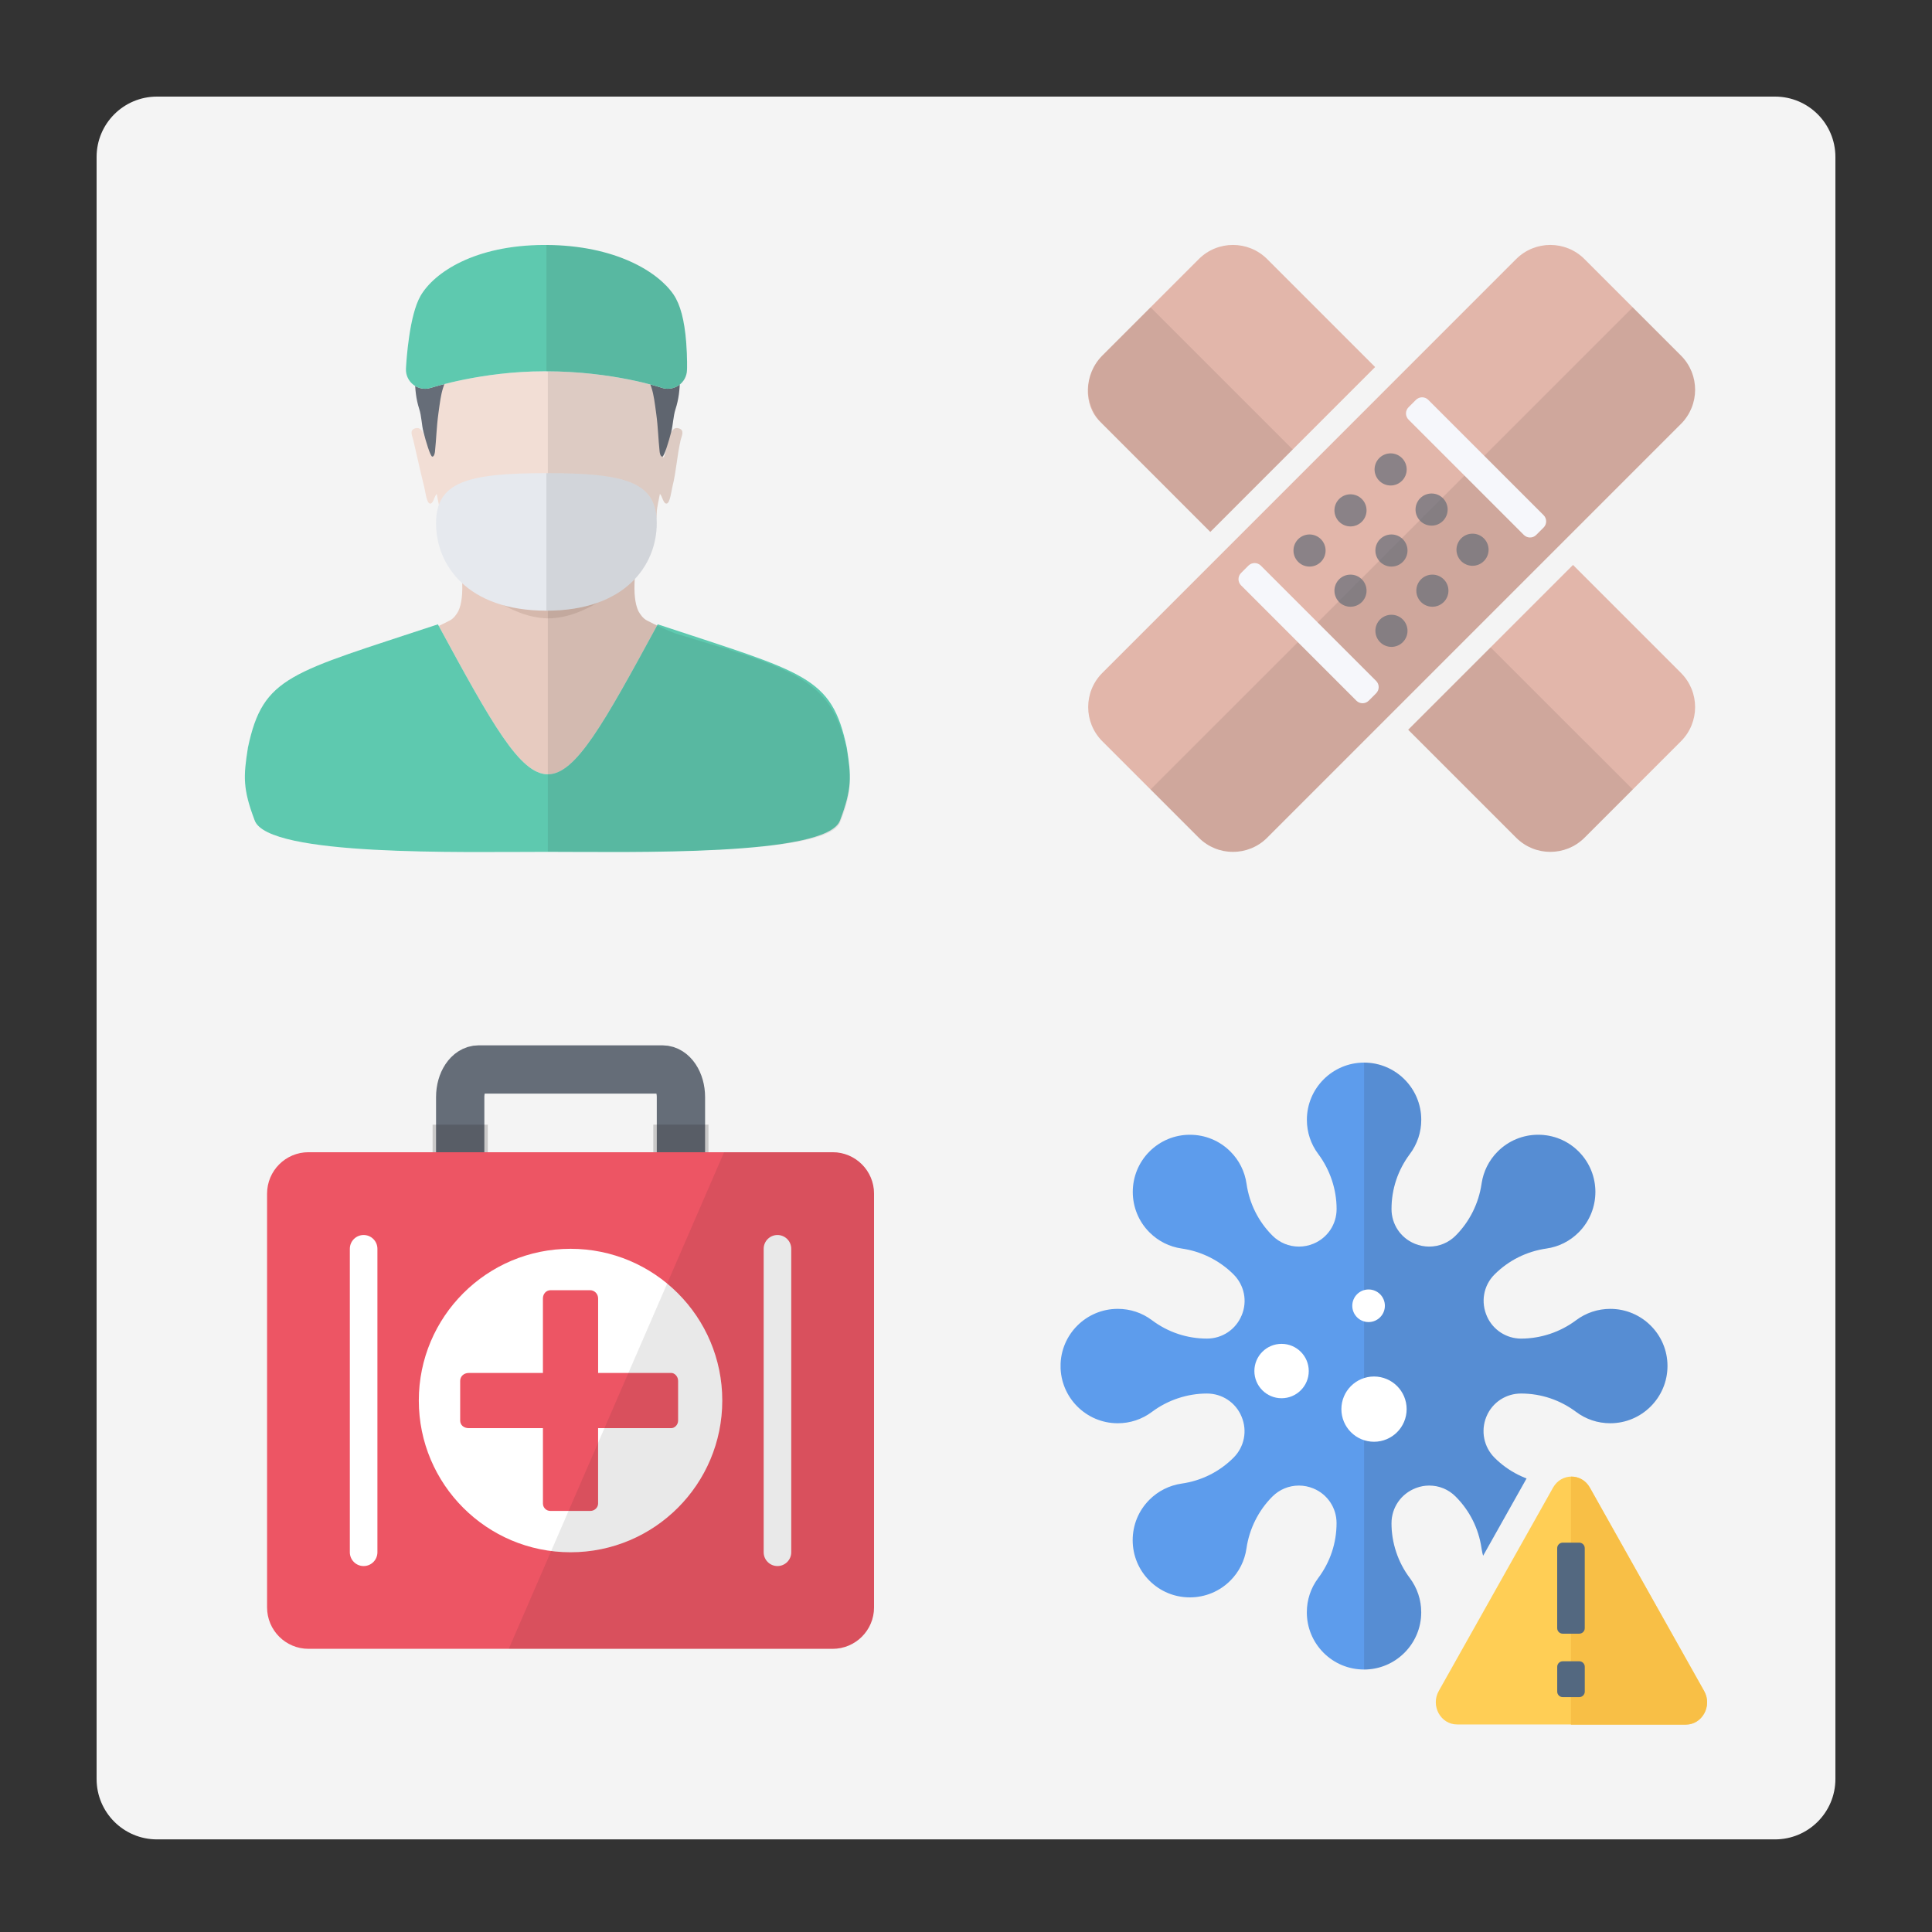 <?xml version="1.0" encoding="utf-8"?>
<!-- Generator: Adobe Illustrator 21.0.0, SVG Export Plug-In . SVG Version: 6.00 Build 0)  -->
<svg version="1.1" id="Layer_1" xmlns="http://www.w3.org/2000/svg" xmlns:xlink="http://www.w3.org/1999/xlink" x="0px" y="0px"
	 viewBox="0 0 80 80" enable-background="new 0 0 80 80" xml:space="preserve">
<rect x="0" y="0" width="80" height="80" fill="#333333" stroke="none"/>
<path fill="#F4F4F4" d="M73.5,76.165h-67c-1.381,0-2.5-1.119-2.5-2.5V6.5C4,5.119,5.119,4,6.5,4h67C74.881,4,76,5.119,76,6.5v67.165
	C76,75.045,74.881,76.165,73.5,76.165z"/>
<g id="main_1_">
	<g>
		<defs>
			<path id="SVGID_1_" d="M58.579,69.462l4.735-8.425C63.673,60.398,64.346,60,65.07,60c0.724,0,1.397,0.397,1.757,1.037
				l4.506,8.018V44H43.917v27.417h14.61C58.225,70.802,58.241,70.063,58.579,69.462z"/>
		</defs>
		<clipPath id="SVGID_2_">
			<use xlink:href="#SVGID_1_"  overflow="visible"/>
		</clipPath>
		<g id="icon_4_" clip-path="url(#SVGID_2_)">
			<g id="transformed_icon_1_" transform="translate(-1 -1)">
				<path fill="#5D9CEC" d="M67.68,55.198c-0.516,0-1.005,0.162-1.418,0.471c-0.655,0.49-1.463,0.76-2.278,0.76
					c-0.604,0-1.156-0.356-1.405-0.905c-0.275-0.604-0.155-1.291,0.305-1.751c0.585-0.584,1.327-0.955,2.149-1.074
					c0.509-0.073,0.971-0.304,1.335-0.669c0.924-0.923,0.924-2.426,0-3.349c-0.447-0.447-1.042-0.693-1.675-0.693
					c-0.632,0-1.228,0.247-1.675,0.693c-0.364,0.364-0.595,0.826-0.669,1.334c-0.117,0.81-0.497,1.573-1.074,2.15
					c-0.292,0.294-0.683,0.454-1.097,0.454c-0.204,0-0.403-0.041-0.592-0.117l-0.01-0.005c-0.581-0.24-0.957-0.803-0.957-1.434
					c0-0.826,0.263-1.614,0.76-2.278c0.308-0.412,0.472-0.902,0.472-1.418C59.851,46.062,58.788,45,57.483,45
					c-1.307,0-2.368,1.062-2.368,2.368c0,0.515,0.162,1.005,0.471,1.418c0.49,0.655,0.76,1.465,0.76,2.278
					c0,0.631-0.376,1.193-0.957,1.434l-0.008,0.003c-0.19,0.077-0.39,0.118-0.594,0.118c-0.414,0-0.803-0.161-1.097-0.454
					c-0.585-0.585-0.956-1.329-1.074-2.15c-0.074-0.509-0.305-0.971-0.669-1.334c-0.447-0.447-1.042-0.693-1.675-0.693
					c-0.633,0-1.227,0.247-1.674,0.693c-0.923,0.923-0.923,2.426,0,3.349c0.364,0.364,0.826,0.596,1.335,0.669
					c0.81,0.115,1.572,0.497,2.148,1.074c0.446,0.447,0.577,1.109,0.336,1.688l-0.005,0.01c-0.241,0.581-0.802,0.957-1.433,0.957
					c-0.827,0-1.614-0.263-2.278-0.76c-0.412-0.31-0.901-0.471-1.418-0.471c-1.307,0-2.368,1.062-2.368,2.367
					c0,1.307,1.062,2.37,2.368,2.37c0.516,0,1.005-0.163,1.418-0.472c0.655-0.49,1.463-0.759,2.278-0.759
					c0.629,0,1.191,0.375,1.43,0.952l0.005,0.013c0.242,0.583,0.11,1.245-0.335,1.69c-0.584,0.585-1.327,0.956-2.149,1.074
					c-0.509,0.075-0.971,0.305-1.335,0.669c-0.448,0.449-0.693,1.042-0.693,1.676c0,0.631,0.246,1.226,0.693,1.674
					c0.447,0.447,1.042,0.693,1.674,0.693c0.633,0,1.229-0.247,1.676-0.693c0.364-0.364,0.595-0.827,0.669-1.337
					c0.117-0.808,0.497-1.571,1.074-2.146c0.292-0.292,0.682-0.454,1.097-0.454c0.206,0,0.404,0.04,0.594,0.118l0.008,0.003
					c0.581,0.24,0.957,0.803,0.957,1.431c0,0.827-0.263,1.615-0.76,2.279c-0.308,0.411-0.471,0.901-0.471,1.418
					c0,0.632,0.247,1.227,0.693,1.675c0.447,0.447,1.042,0.693,1.675,0.693c1.306,0,2.368-1.062,2.368-2.368
					c0-0.516-0.164-1.008-0.474-1.422c-0.488-0.648-0.757-1.452-0.757-2.263c0-0.657,0.399-1.23,1.014-1.463
					c0.175-0.067,0.36-0.102,0.547-0.102c0.414,0,0.802,0.161,1.094,0.454c0.584,0.585,0.956,1.327,1.074,2.146
					c0.073,0.509,0.305,0.971,0.669,1.337c0.447,0.447,1.043,0.693,1.675,0.693c0.633,0,1.227-0.247,1.674-0.693
					c0.449-0.447,0.695-1.042,0.695-1.674c0-0.634-0.247-1.228-0.695-1.676c-0.366-0.366-0.828-0.596-1.34-0.669
					c-0.805-0.114-1.564-0.493-2.137-1.067c-0.448-0.447-0.581-1.112-0.343-1.698l0.009-0.019l0.002-0.007
					c0.244-0.572,0.802-0.938,1.425-0.938c0.827,0,1.614,0.263,2.279,0.759c0.412,0.31,0.901,0.472,1.418,0.472
					c1.305,0,2.368-1.064,2.368-2.37C70.049,56.261,68.985,55.198,67.68,55.198z"/>
				<path opacity="0.12" fill="#231F20" enable-background="new    " d="M67.68,55.198c-0.516,0-1.005,0.162-1.418,0.471
					c-0.655,0.49-1.463,0.76-2.278,0.76c-0.604,0-1.156-0.356-1.405-0.905c-0.275-0.604-0.155-1.291,0.305-1.751
					c0.585-0.584,1.327-0.955,2.149-1.074c0.509-0.073,0.971-0.304,1.335-0.669c0.924-0.923,0.924-2.426,0-3.349
					c-0.447-0.447-1.042-0.693-1.675-0.693c-0.632,0-1.228,0.247-1.675,0.693c-0.364,0.364-0.595,0.826-0.669,1.334
					c-0.117,0.81-0.497,1.573-1.074,2.15c-0.292,0.294-0.683,0.454-1.097,0.454c-0.204,0-0.403-0.041-0.592-0.117l-0.01-0.005
					c-0.581-0.24-0.957-0.803-0.957-1.434c0-0.826,0.263-1.614,0.76-2.278c0.308-0.412,0.472-0.902,0.472-1.418
					C59.851,46.062,58.788,45,57.483,45v25.132c1.306,0,2.368-1.062,2.368-2.368c0-0.516-0.165-1.008-0.474-1.422
					c-0.488-0.648-0.757-1.452-0.757-2.263c0-0.657,0.399-1.23,1.014-1.463c0.175-0.067,0.36-0.102,0.547-0.102
					c0.414,0,0.802,0.161,1.094,0.454c0.584,0.585,0.956,1.327,1.074,2.146c0.073,0.509,0.305,0.971,0.669,1.337
					c0.447,0.447,1.043,0.693,1.675,0.693c0.633,0,1.227-0.247,1.674-0.693c0.449-0.447,0.695-1.042,0.695-1.674
					c0-0.634-0.247-1.228-0.695-1.676c-0.366-0.366-0.828-0.596-1.34-0.669c-0.805-0.114-1.564-0.493-2.137-1.067
					c-0.448-0.447-0.581-1.112-0.343-1.698l0.009-0.019l0.002-0.007c0.244-0.572,0.802-0.938,1.425-0.938
					c0.827,0,1.614,0.263,2.279,0.759c0.412,0.31,0.901,0.472,1.418,0.472c1.305,0,2.368-1.064,2.368-2.37
					C70.049,56.261,68.985,55.198,67.68,55.198z"/>
				<path fill="#FFFFFF" d="M57.895,57.998c0.746,0,1.351,0.605,1.351,1.351s-0.605,1.351-1.351,1.351s-1.351-0.605-1.351-1.351
					S57.149,57.998,57.895,57.998z M57.67,54.394c0.374,0,0.675,0.303,0.675,0.675c0,0.372-0.303,0.675-0.675,0.675
					c-0.374,0-0.675-0.303-0.675-0.675C56.995,54.696,57.298,54.394,57.67,54.394z M54.067,56.646c0.621,0,1.126,0.504,1.126,1.126
					c0,0.621-0.504,1.126-1.126,1.126c-0.621,0-1.126-0.504-1.126-1.126S53.444,56.646,54.067,56.646z"/>
			</g>
		</g>
	</g>
	<g id="overlay_1_">
		<path fill="#FFCE55" d="M64.31,61.597l-4.735,8.425c-0.344,0.613,0.08,1.384,0.761,1.384h9.469c0.681,0,1.105-0.771,0.761-1.384
			l-4.735-8.425C65.491,60.991,64.65,60.991,64.31,61.597z"/>
		<path opacity="0.8" fill="#F6BB43" enable-background="new    " d="M65.831,61.597c-0.174-0.31-0.479-0.46-0.781-0.453v10.273
			h4.755c0.681,0,1.105-0.777,0.761-1.389L65.831,61.597z"/>
		<path fill="#536880" d="M65.393,67.647h-0.685c-0.126,0-0.228-0.102-0.228-0.228v-3.313c0-0.126,0.102-0.228,0.228-0.228h0.685
			c0.126,0,0.228,0.102,0.228,0.228v3.313C65.622,67.545,65.519,67.647,65.393,67.647z M65.622,70.046v-1.028
			c0-0.126-0.102-0.228-0.228-0.228h-0.685c-0.126,0-0.228,0.102-0.228,0.228v1.028c0,0.126,0.102,0.228,0.228,0.228h0.685
			C65.519,70.274,65.622,70.172,65.622,70.046z"/>
	</g>
</g>
<g id="icon_5_">
	<path fill="#ED5564" d="M34.477,68.274H12.773c-0.946,0-1.714-0.768-1.714-1.714V49.425c0-0.946,0.768-1.714,1.714-1.714h21.705
		c0.946,0,1.714,0.768,1.714,1.714v17.135C36.191,67.507,35.423,68.274,34.477,68.274z"/>
	<circle fill="#FFFFFF" cx="23.625" cy="57.993" r="6.283"/>
	<path fill="#ED5564" d="M27.798,56.851h-3.031v-3.084c0-0.195-0.152-0.343-0.337-0.343h-1.627c-0.185,0-0.322,0.147-0.322,0.343
		v3.084h-3.067c-0.216,0-0.359,0.147-0.359,0.329v1.643c0,0.18,0.143,0.314,0.359,0.314h3.068v3.123c0,0.161,0.13,0.304,0.306,0.304
		h1.658c0.176,0,0.32-0.143,0.32-0.304v-3.124h3.031c0.136,0,0.282-0.134,0.282-0.314v-1.643
		C28.08,56.998,27.934,56.851,27.798,56.851z"/>
	<path fill="none" stroke="#656D78" stroke-width="2" stroke-linejoin="round" stroke-miterlimit="1" d="M19.056,47.712v-2.285
		c0-0.631,0.34-1.142,0.762-1.142h7.616c0.42,0,0.762,0.512,0.762,1.142v2.285"/>
	<path opacity="0.2" fill="#231F20" enable-background="new    " d="M20.198,47.712h-2.285v-1.142h2.285V47.712z M29.337,46.569
		h-2.285v1.142h2.285V46.569z"/>
	<path fill="#FFFFFF" d="M15.057,64.847L15.057,64.847c-0.315,0-0.571-0.256-0.571-0.571V51.71c0-0.315,0.256-0.571,0.571-0.571l0,0
		c0.315,0,0.571,0.256,0.571,0.571v12.566C15.628,64.591,15.373,64.847,15.057,64.847z"/>
	<path fill="#FFFFFF" d="M32.193,64.847L32.193,64.847c-0.315,0-0.571-0.256-0.571-0.571V51.71c0-0.315,0.256-0.571,0.571-0.571l0,0
		c0.315,0,0.571,0.256,0.571,0.571v12.566C32.764,64.591,32.508,64.847,32.193,64.847z"/>
	<path opacity="0.1" fill="#231F20" enable-background="new    " d="M34.477,47.712h-4.494l-8.916,20.563h13.41
		c0.946,0,1.714-0.768,1.714-1.714V49.425C36.191,48.479,35.423,47.712,34.477,47.712z"/>
</g>
<g id="icon_6_">
	<path fill="#E2B6AA" d="M69.605,14.723l-3.995-3.995c-0.781-0.781-2.048-0.781-2.83,0L45.645,27.864
		c-0.781,0.781-0.781,2.048,0,2.83l3.995,3.995c0.781,0.781,2.048,0.781,2.83,0l17.135-17.135
		C70.386,16.771,70.386,15.505,69.605,14.723z"/>
	<path opacity="0.1" fill="#231F20" enable-background="new    " d="M49.64,34.688c0.781,0.781,2.048,0.781,2.83,0l17.135-17.135
		c0.781-0.781,0.781-2.048,0-2.83l-1.998-1.998L47.643,32.69L49.64,34.688z"/>
	<path opacity="0.7" fill="#666D78" enable-background="new    " d="M54.225,22.131c0.367,0,0.665,0.298,0.665,0.665
		c0,0.367-0.298,0.665-0.665,0.665s-0.665-0.298-0.665-0.665C53.56,22.428,53.859,22.131,54.225,22.131z M55.921,23.794
		c0.367,0,0.665,0.298,0.665,0.665c0,0.367-0.298,0.665-0.665,0.665s-0.665-0.298-0.665-0.665
		C55.256,24.091,55.554,23.794,55.921,23.794z M57.617,25.456c0.367,0,0.665,0.298,0.665,0.665s-0.298,0.665-0.665,0.665
		c-0.367,0-0.665-0.298-0.665-0.665S57.249,25.456,57.617,25.456z M55.921,20.468c0.367,0,0.665,0.298,0.665,0.665
		s-0.298,0.665-0.665,0.665s-0.665-0.298-0.665-0.665C55.256,20.766,55.554,20.468,55.921,20.468z M57.617,22.131
		c0.367,0,0.665,0.298,0.665,0.665c0,0.367-0.298,0.665-0.665,0.665c-0.367,0-0.665-0.298-0.665-0.665
		C56.951,22.428,57.249,22.131,57.617,22.131z M59.312,23.794c0.367,0,0.665,0.298,0.665,0.665c0,0.367-0.298,0.665-0.665,0.665
		s-0.665-0.298-0.665-0.665C58.647,24.091,58.944,23.794,59.312,23.794z M57.583,18.773c0.367,0,0.665,0.298,0.665,0.665
		s-0.298,0.665-0.665,0.665s-0.665-0.298-0.665-0.665S57.216,18.773,57.583,18.773z M59.279,20.435c0.367,0,0.665,0.298,0.665,0.665
		c0,0.367-0.298,0.665-0.665,0.665c-0.367,0-0.665-0.298-0.665-0.665C58.614,20.733,58.911,20.435,59.279,20.435z M60.974,22.098
		c0.367,0,0.665,0.298,0.665,0.665c0,0.367-0.298,0.665-0.665,0.665s-0.665-0.298-0.665-0.665
		C60.31,22.396,60.607,22.098,60.974,22.098z"/>
	<path fill="#F6F7FB" d="M59.143,16.558l4.774,4.774c0.142,0.142,0.142,0.371,0,0.513l-0.305,0.305
		c-0.142,0.142-0.371,0.142-0.513,0l-4.774-4.774c-0.142-0.142-0.142-0.371,0-0.513l0.305-0.305
		C58.772,16.416,59.002,16.416,59.143,16.558z M52.208,23.421l4.774,4.774c0.142,0.142,0.142,0.371,0,0.513l-0.305,0.305
		c-0.142,0.142-0.371,0.142-0.513,0l-4.774-4.774c-0.142-0.142-0.142-0.371,0-0.513l0.305-0.305
		C51.837,23.28,52.066,23.28,52.208,23.421z"/>
	<path fill="#E2B6AA" d="M50.116,22.025l-4.585-4.587c-0.667-0.667-0.667-1.934,0.114-2.715l3.995-3.995
		c0.781-0.781,2.048-0.781,2.83,0l4.471,4.471L50.116,22.025z M69.605,27.864l-4.471-4.471l-6.824,6.824l4.471,4.471
		c0.781,0.781,2.048,0.781,2.83,0l3.995-3.995C70.386,29.912,70.386,28.645,69.605,27.864z"/>
	<path opacity="0.1" fill="#231F20" enable-background="new    " d="M50.116,22.025l-4.471-4.472c-0.781-0.781-0.781-2.048,0-2.83
		l1.998-1.998l5.887,5.887L50.116,22.025z M61.722,26.805l-3.412,3.412l4.471,4.471c0.781,0.781,2.048,0.781,2.83,0l1.998-1.998
		L61.722,26.805z"/>
</g>
<g id="icon_7_">
	<path fill="#E7CBC0" d="M30.193,26.888c-0.227-0.059-0.448-0.118-0.688-0.174c-0.979-0.23-1.862-0.575-2.725-1.025
		c-0.161-0.085-0.279-0.262-0.346-0.384c-0.298-0.633-0.131-1.849,0.048-2.755c0.001-0.042,0.01-0.087,0.027-0.13
		c-0.272,0.347-0.913,0.876-0.949,0.9c-0.271,0.18-0.539,0.374-0.827,0.53c-0.487,0.265-0.977,0.559-1.562,0.65
		c-0.145,0.023-0.249,0.032-0.488,0.03c-0.161,0.002-0.319-0.007-0.464-0.03c-0.585-0.091-1.062-0.385-1.55-0.65
		c-0.289-0.157-0.551-0.35-0.821-0.53c-0.037-0.024-0.674-0.554-0.946-0.9c0.017,0.043,0.029,0.088,0.029,0.13
		c0.179,0.906,0.347,2.123,0.048,2.755c-0.067,0.121-0.184,0.299-0.346,0.384c-0.862,0.449-1.77,0.795-2.749,1.025
		c-0.24,0.056-0.484,0.114-0.712,0.174v1.201l7.517,4.592l0.005-0.002l0.005,0.002l0.183-0.066l0.326-0.123h-0.015l7-4.403
		C30.193,28.089,30.193,26.888,30.193,26.888z"/>
	<path fill="#F2DED5" d="M28.099,17.736c-0.236-0.066-0.318,0.178-0.387,0.343c-0.118,0.279-0.107,0.563-0.233,0.89
		c-0.029-0.117-0.053-0.184-0.061-0.254c-0.075-0.639-0.011-1.279-0.109-1.915c-0.109-0.708-0.393-1.498-0.873-2.092
		c-0.308-0.38-0.728-0.544-1.26-0.466c-0.653,0.095-1.373,0.178-2.029,0.262c-0.152,0.019-0.351,0.034-0.459,0.039
		c-0.11-0.005-0.291-0.019-0.443-0.039c-0.656-0.083-1.366-0.167-2.02-0.262c-0.532-0.078-0.947,0.086-1.255,0.466
		c-0.481,0.594-0.763,1.383-0.872,2.092c-0.097,0.636-0.032,1.277-0.107,1.915c-0.008,0.07-0.093-0.013-0.093-0.013
		s-0.195-0.345-0.313-0.624c-0.07-0.165-0.15-0.409-0.386-0.343c-0.265,0.074-0.126,0.311-0.085,0.488
		c0.15,0.647,0.29,1.294,0.452,1.937c0.042,0.167,0.096,0.679,0.24,0.692c0.144,0.015,0.178-0.323,0.278-0.398
		c0.049,0.281,0.122,0.531,0.13,0.784c0.021,0.666,0.337,1.236,0.706,1.795c0.022,0.032,0.041,0.067,0.058,0.104
		c0.383,0.348,1.028,0.945,1.907,1.407c0.521,0.271,1.038,0.466,1.639,0.507c0.061,0.005,0.162,0.007,0.162,0.007
		c0-0.001,0.119-0.003,0.179-0.007c0.601-0.042,1.136-0.238,1.656-0.507c0.878-0.463,1.523-1.059,1.907-1.407
		c0.017-0.037,0.038-0.071,0.058-0.104c0.369-0.559,0.684-1.129,0.706-1.795c0.008-0.251,0.081-0.501,0.13-0.784
		c0.101,0.073,0.135,0.411,0.278,0.398c0.144-0.015,0.198-0.525,0.24-0.692c0.162-0.643,0.191-1.292,0.342-1.937
		C28.225,18.046,28.365,17.809,28.099,17.736z"/>
	<path fill="#666D78" d="M28.125,14.503c-0.014-0.618-0.625-1.756-0.896-2.049c-0.937-1.209-2.759-1.821-4.541-1.854
		c-1.817,0.033-3.629,0.645-4.566,1.854c-0.271,0.292-0.894,1.431-0.908,2.049c-0.018,0.808-0.115,1.624,0.144,2.428
		c0.101,0.311,0.097,0.645,0.178,0.963c0.091,0.356,0.283,1.01,0.364,1.014c0.08,0.005,0.106-0.16,0.111-0.204
		c0.059-0.56,0.064-1.016,0.141-1.573c0.129-0.94,0.144-1.203,0.717-2.061c0.22-0.329,0.463-0.681,0.963-0.688
		c0.497-0.007,0.997,0.058,1.493,0.111c0.378,0.04,0.753,0.158,1.128,0.157c0.079,0,0.157-0.002,0.235-0.005
		c0,0.002,0.131,0.005,0.21,0.005c0.376,0,0.724-0.117,1.102-0.157c0.496-0.053,0.996-0.118,1.493-0.111
		c0.5,0.007,0.743,0.358,0.963,0.688c0.575,0.858,0.588,1.121,0.717,2.061c0.077,0.559,0.081,1.013,0.141,1.573
		c0.005,0.046,0.032,0.21,0.112,0.204c0.08-0.005,0.274-0.658,0.366-1.014c0.081-0.318,0.081-0.651,0.182-0.963
		C28.235,16.127,28.144,15.31,28.125,14.503z"/>
	<path fill="#FFFFFF" d="M35.064,30.958c-0.628-2.974-1.719-3.083-7.83-5.107c-4.495,8.281-4.609,8.281-9.102,0.001
		c-6.11,2.024-7.239,2.132-7.866,5.105c-0.188,1.195-0.22,1.696,0.282,3.022c0.567,1.49,8.568,1.295,12.07,1.295
		c0.014,0-0.024,0,0,0c3.502,0,11.597,0.195,12.164-1.295C35.284,32.655,35.253,32.155,35.064,30.958z"/>
	<path opacity="0.8" fill="#36BC9B" enable-background="new    " d="M35.064,30.958c-0.628-2.974-1.719-3.083-7.83-5.107
		c-4.495,8.281-4.609,8.281-9.102,0.001c-6.11,2.024-7.239,2.132-7.866,5.105c-0.188,1.195-0.22,1.696,0.282,3.022
		c0.567,1.49,8.568,1.295,12.07,1.295c0.014,0-0.024,0,0,0c3.502,0,11.597,0.195,12.164-1.295
		C35.284,32.655,35.253,32.155,35.064,30.958z"/>
	<path opacity="0.2" fill="#8E725E" enable-background="new    " d="M26.211,23.292c-0.342,0.353-0.952,0.852-1.711,1.253
		c-0.521,0.271-1.043,0.466-1.644,0.507c-0.061,0.005-0.172,0.007-0.172,0.007c0-0.001-0.099-0.003-0.159-0.007
		c-0.601-0.042-1.093-0.238-1.614-0.507c-0.788-0.415-1.412-0.937-1.752-1.292v0.219c0.342,0.355,0.966,1.205,1.755,1.62
		c0.521,0.271,1.027,0.466,1.628,0.507c0.061,0.005,0.157,0.007,0.157,0.007c0-0.001,0.115-0.003,0.176-0.007
		c0.601-0.042,1.109-0.238,1.63-0.507c0.76-0.4,1.369-1.228,1.709-1.582v-0.218H26.211z"/>
	<path opacity="0.1" fill="#231F20" enable-background="new    " d="M35.064,31.054c-0.508-2.239-1.338-3.055-4.871-4.146v-0.021
		c-0.143-0.038-0.282-0.074-0.425-0.11c-0.541-0.164-1.14-0.345-1.805-0.548c-0.402-0.159-0.795-0.338-1.182-0.54
		c-0.161-0.085-0.279-0.262-0.346-0.384c-0.232-0.492-0.183-1.337-0.065-2.113c0.021-0.018,0.042-0.039,0.062-0.056
		c0.017-0.037,0.038-0.071,0.058-0.104c0.369-0.559,0.684-1.129,0.706-1.795c0.008-0.251,0.081-0.501,0.13-0.784
		c0.101,0.073,0.135,0.411,0.278,0.398c0.144-0.015,0.198-0.525,0.24-0.692c0.162-0.643,0.191-1.292,0.342-1.937
		c0.041-0.177,0.18-0.414-0.085-0.488c-0.155-0.043-0.244,0.048-0.306,0.162c0-0.001,0.001-0.003,0.001-0.005
		c0.081-0.316,0.081-0.651,0.182-0.963c0.259-0.802,0.168-1.619,0.15-2.428c-0.014-0.618-0.625-1.756-0.896-2.049
		c-0.937-1.209-2.759-1.821-4.541-1.854c-0.002,0-0.003,0-0.006,0v24.667c3.537,0.002,11.534,0.174,12.098-1.205
		C35.284,32.829,35.253,32.167,35.064,31.054z M27.576,18.624c-0.023,0.111-0.05,0.224-0.096,0.344
		c-0.008-0.031-0.015-0.058-0.022-0.085C27.49,18.843,27.531,18.747,27.576,18.624z"/>
	<path fill="#FFFFFF" d="M28.414,14.174c-0.073-0.917-0.243-1.563-0.522-1.974c-0.641-0.944-2.412-2.047-5.297-2.057
		c-0.009,0-0.018,0-0.027,0c-0.001,0-0.003,0-0.005,0c-0.002,0-0.003,0-0.005,0c-0.009,0-0.019,0-0.029,0
		c-2.874,0.009-4.551,1.139-5.113,2.103c-0.468,0.803-0.587,2.654-0.607,3.016c-0.014,0.262,0.103,0.514,0.311,0.673
		c0.141,0.107,0.31,0.163,0.482,0.163c0.083,0,0.168-0.014,0.249-0.04c0.021-0.007,2.11-0.683,4.676-0.683
		c0.011,0,0.023,0,0.034-0.001c0.011,0,0.023,0.001,0.034,0.001c2.79,0,4.777,0.673,4.798,0.68c0.085,0.029,0.171,0.043,0.259,0.043
		c0.16,0,0.318-0.048,0.452-0.142c0.208-0.144,0.335-0.378,0.342-0.631C28.45,15.304,28.462,14.786,28.414,14.174z"/>
	<path opacity="0.8" fill="#36BC9B" enable-background="new    " d="M28.414,14.174c-0.073-0.917-0.243-1.563-0.522-1.974
		c-0.641-0.944-2.412-2.047-5.297-2.057c-0.009,0-0.018,0-0.027,0c-0.001,0-0.003,0-0.005,0c-0.002,0-0.003,0-0.005,0
		c-0.009,0-0.019,0-0.029,0c-2.874,0.009-4.551,1.139-5.113,2.103c-0.468,0.803-0.587,2.654-0.607,3.016
		c-0.014,0.262,0.103,0.514,0.311,0.673c0.141,0.107,0.31,0.163,0.482,0.163c0.083,0,0.168-0.014,0.249-0.04
		c0.021-0.007,2.11-0.683,4.676-0.683c0.011,0,0.023,0,0.034-0.001c0.011,0,0.023,0.001,0.034,0.001c2.79,0,4.777,0.673,4.798,0.68
		c0.085,0.029,0.171,0.043,0.259,0.043c0.16,0,0.318-0.048,0.452-0.142c0.208-0.144,0.335-0.378,0.342-0.631
		C28.45,15.304,28.462,14.786,28.414,14.174z"/>
	<path opacity="0.1" fill="#231F20" enable-background="new    " d="M28.414,14.174c-0.073-0.917-0.243-1.563-0.522-1.974
		c-0.637-0.94-2.399-2.04-5.266-2.057v5.232c2.776,0.005,4.751,0.673,4.771,0.68c0.085,0.029,0.171,0.043,0.259,0.043
		c0.16,0,0.318-0.048,0.452-0.142c0.208-0.144,0.335-0.378,0.342-0.631C28.45,15.304,28.462,14.786,28.414,14.174z"/>
	<path fill="#E6E9EE" d="M22.625,19.592c3.297,0,4.569,0.369,4.569,2.078s-1.273,3.617-4.569,3.617s-4.569-1.909-4.569-3.617
		C18.056,19.962,19.328,19.592,22.625,19.592z"/>
	<path opacity="0.1" fill="#231F20" enable-background="new    " d="M22.625,19.592v5.695c3.297,0,4.569-1.909,4.569-3.617
		C27.194,19.962,25.922,19.592,22.625,19.592z"/>
</g>
</svg>
